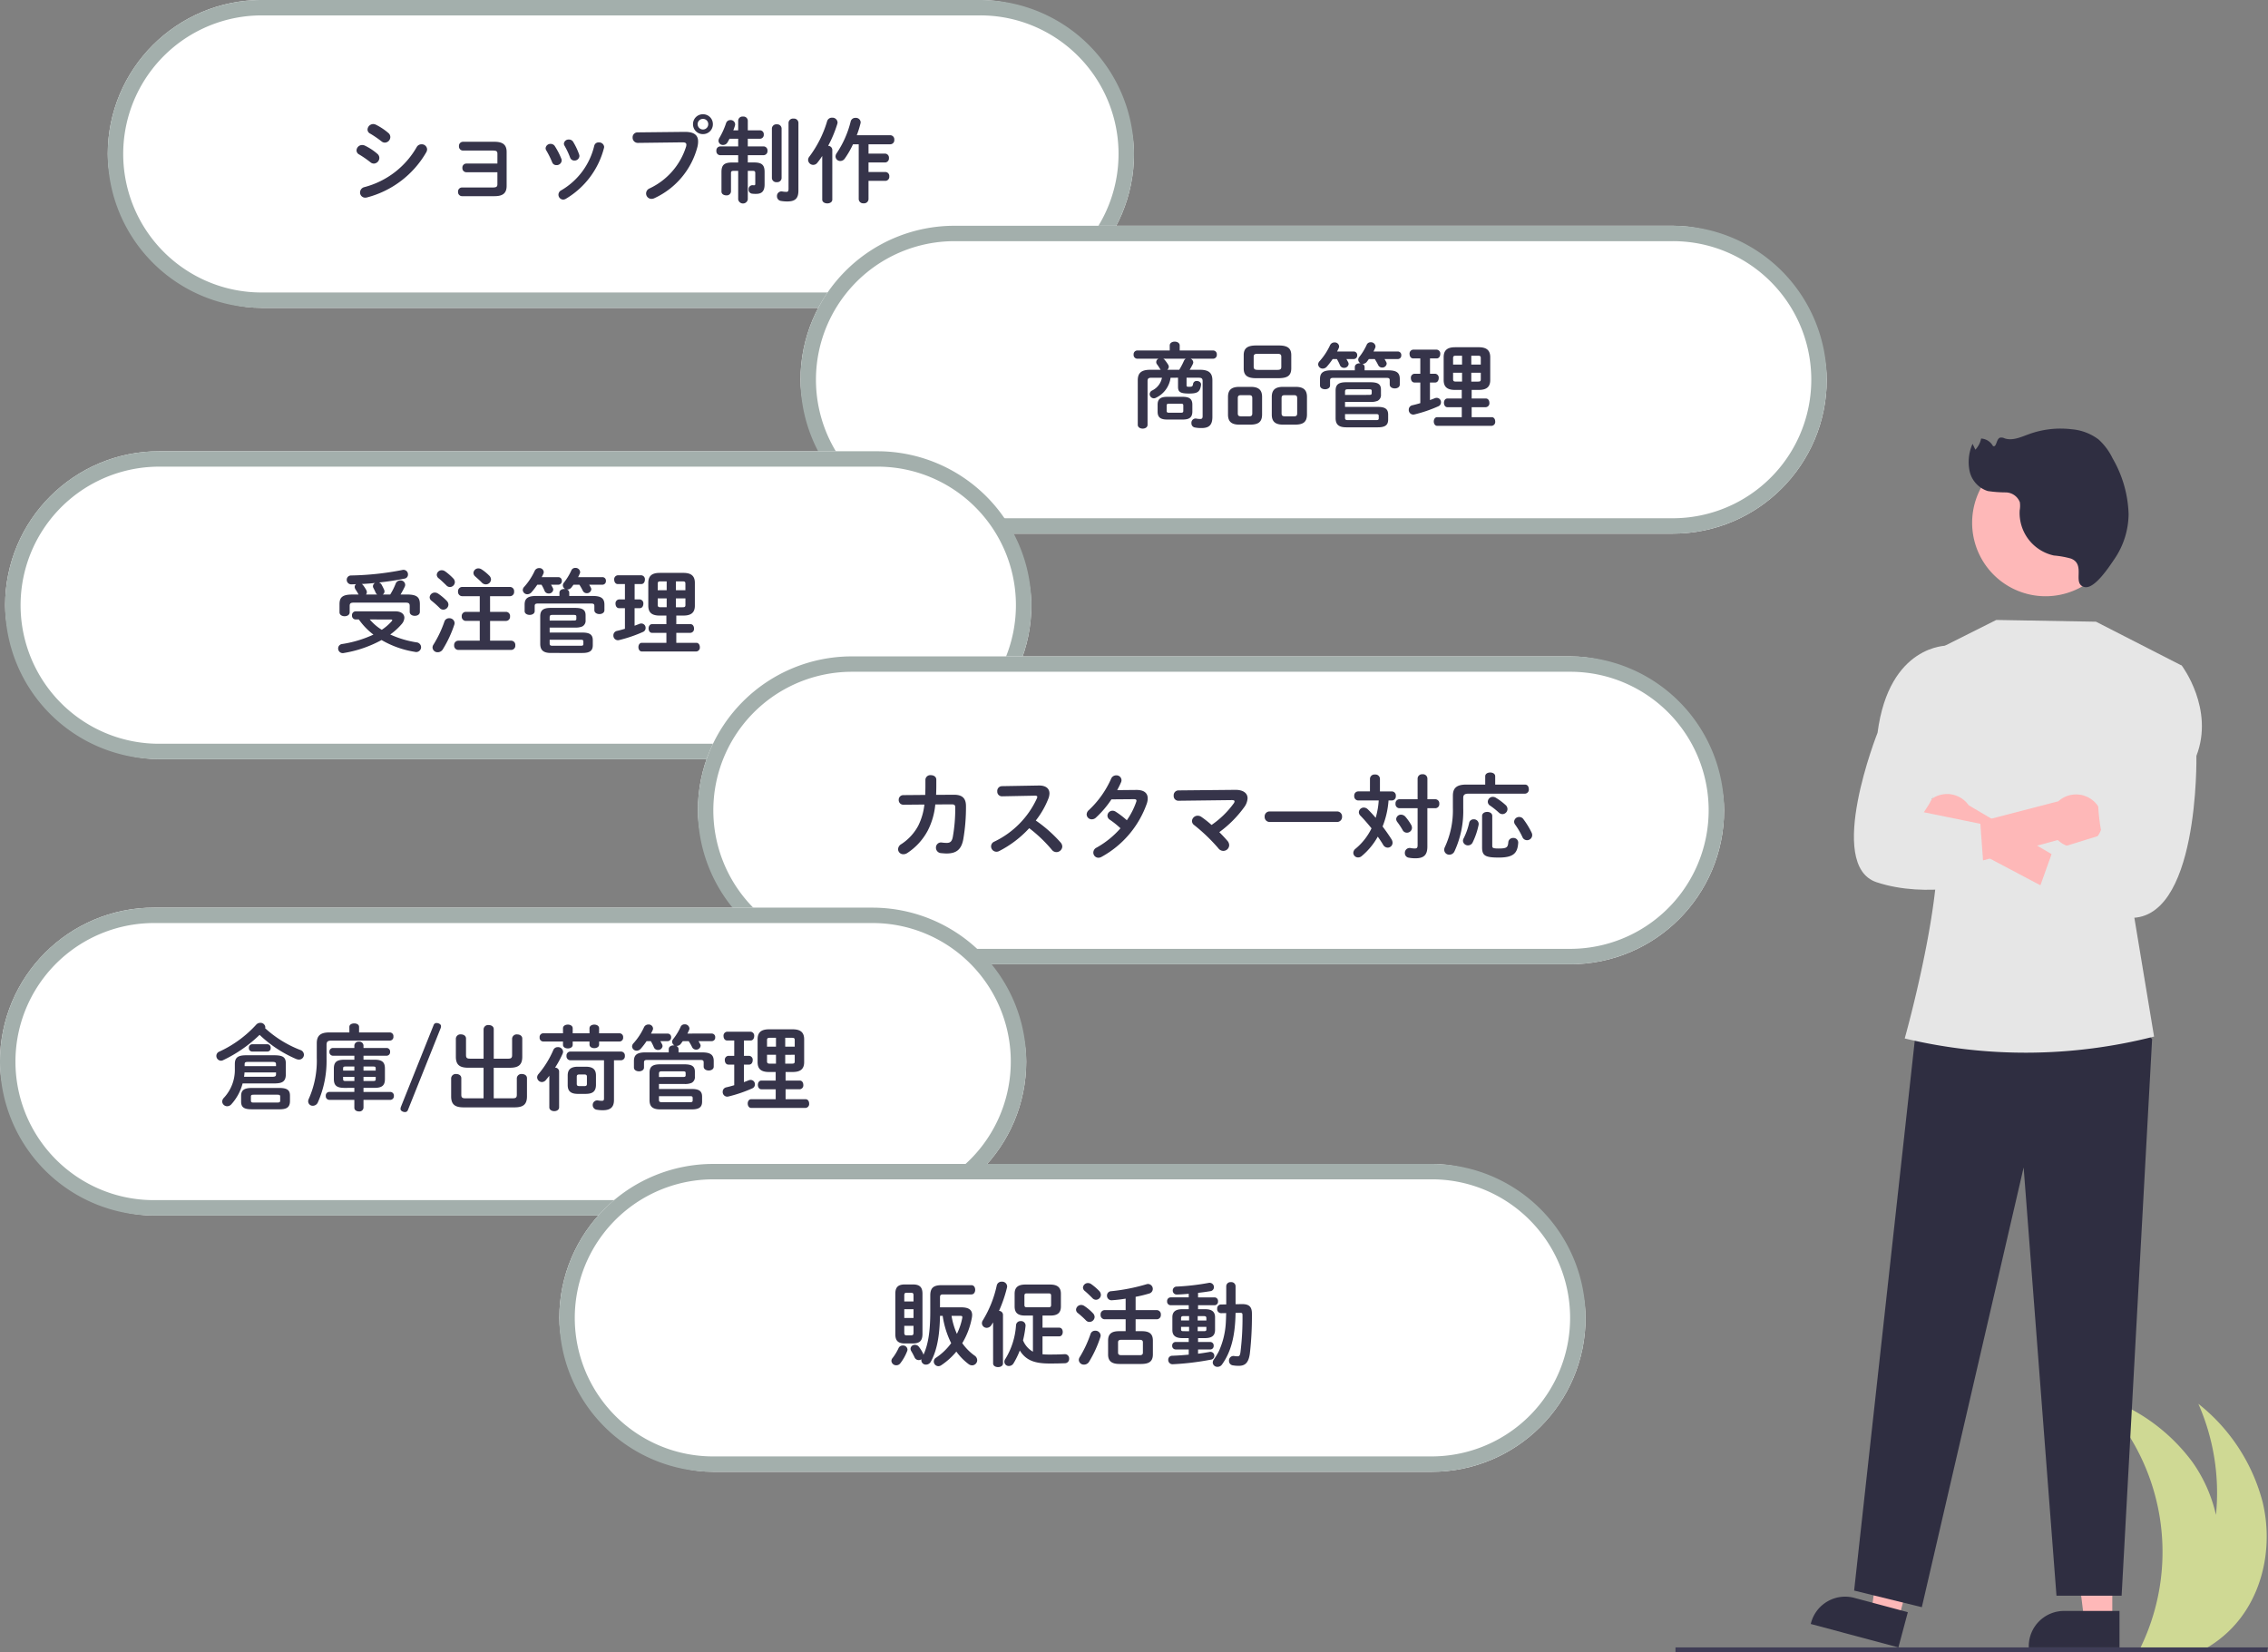 <svg xmlns="http://www.w3.org/2000/svg" width="442" height="322" viewBox="0 0 442 322"><rect x="0" y="0" width="442" height="322" fill="#808080" stroke="none"/><g transform="translate(3097 19310.365)"><rect width="200" height="60" rx="30" transform="translate(-3076 -19310.365)" fill="#fff"/><path d="M30,3A27.008,27.008,0,0,0,19.491,54.879,26.828,26.828,0,0,0,30,57H170A27.008,27.008,0,0,0,180.509,5.121,26.829,26.829,0,0,0,170,3H30m0-3H170a30,30,0,0,1,0,60H30A30,30,0,0,1,30,0Z" transform="translate(-3076 -19310.365)" fill="#a3afac"/><path d="M-49.878-9.612a1.239,1.239,0,0,0-.54-.126,1.093,1.093,0,0,0-1.1,1.044.894.894,0,0,0,.5.792A20.391,20.391,0,0,1-48.8-6.372a1.031,1.031,0,0,0,.666.252,1.12,1.12,0,0,0,1.062-1.1,1.035,1.035,0,0,0-.378-.792A10.926,10.926,0,0,0-49.878-9.612Zm2.16-4.068a1.276,1.276,0,0,0-.54-.144,1.124,1.124,0,0,0-1.116,1.062.875.875,0,0,0,.5.792,20.161,20.161,0,0,1,2.214,1.512,1.031,1.031,0,0,0,.666.252,1.1,1.1,0,0,0,1.062-1.08,1.034,1.034,0,0,0-.378-.792A11.7,11.7,0,0,0-47.718-13.68Zm7.92,4.356A16.579,16.579,0,0,1-50-1.53,1.077,1.077,0,0,0-50.832-.5,1,1,0,0,0-49.824.522a1.472,1.472,0,0,0,.378-.054,18.815,18.815,0,0,0,11.52-8.8,1.219,1.219,0,0,0,.162-.576,1.039,1.039,0,0,0-1.08-.972A1.077,1.077,0,0,0-39.8-9.324Zm15.732,3.2h-6.048a.774.774,0,0,0-.774.846.784.784,0,0,0,.774.846h6.048v2.322c0,.5-.2.648-.918.648H-30.96a.774.774,0,0,0-.774.846.784.784,0,0,0,.774.846h6.354c1.674,0,2.34-.648,2.34-2.016V-8.388c0-1.314-.666-1.98-2.34-1.98H-30.78a.784.784,0,0,0-.774.846.789.789,0,0,0,.774.864h5.8c.72,0,.918.126.918.648Zm11.214-3.366a.96.96,0,0,0-.828-.468.94.94,0,0,0-.99.828.8.8,0,0,0,.126.432,17.432,17.432,0,0,1,1.152,2.322.853.853,0,0,0,.828.558A.978.978,0,0,0-11.538-6.7a1.019,1.019,0,0,0-.054-.324A13.837,13.837,0,0,0-12.852-9.486Zm3.564-.846a.931.931,0,0,0-.846-.468.9.9,0,0,0-.972.792.783.783,0,0,0,.126.414A15.777,15.777,0,0,1-9.9-7.308a.849.849,0,0,0,.828.594.941.941,0,0,0,.99-.864,1,1,0,0,0-.054-.306A12.644,12.644,0,0,0-9.288-10.332Zm4.1.72A13.692,13.692,0,0,1-11.61-.918a.968.968,0,0,0-.558.864A.953.953,0,0,0-11.25.9a1.134,1.134,0,0,0,.5-.144,16.187,16.187,0,0,0,7.452-9.9,1.239,1.239,0,0,0,.036-.234A.968.968,0,0,0-4.3-10.242.834.834,0,0,0-5.184-9.612ZM16-15.732a1.91,1.91,0,0,0-1.944,1.926A1.914,1.914,0,0,0,16-11.862a1.91,1.91,0,0,0,1.926-1.944A1.906,1.906,0,0,0,16-15.732Zm0,.9a1.014,1.014,0,0,1,1.026,1.026A1.03,1.03,0,0,1,16-12.762a1.045,1.045,0,0,1-1.044-1.044A1.03,1.03,0,0,1,16-14.832ZM3.24-12.2a.944.944,0,0,0-.954.99A1.014,1.014,0,0,0,3.33-10.152l8.676-.108c.522,0,.756.126.756.468a1.455,1.455,0,0,1-.054.36A13.419,13.419,0,0,1,5.544-1.26a1.074,1.074,0,0,0-.63.954A1.048,1.048,0,0,0,5.958.756,1.3,1.3,0,0,0,6.552.612,15.244,15.244,0,0,0,14.922-9.4a4.421,4.421,0,0,0,.126-1.026c0-1.206-.738-1.89-2.628-1.872ZM24.732-6.336V-7.758h3.1a.784.784,0,0,0,.738-.864.778.778,0,0,0-.738-.846h-3.1v-1.494h2.394a.748.748,0,0,0,.72-.828.742.742,0,0,0-.72-.81H24.732v-1.89a.835.835,0,0,0-.936-.792.835.835,0,0,0-.936.792v1.89h-.954a7.2,7.2,0,0,0,.306-.864,1,1,0,0,0,.054-.306.858.858,0,0,0-.918-.828A.855.855,0,0,0,20.5-14a15.015,15.015,0,0,1-1.314,2.9,1.147,1.147,0,0,0-.162.54.851.851,0,0,0,.9.81.981.981,0,0,0,.864-.522c.126-.216.252-.432.378-.684H22.86v1.494H19.332a.764.764,0,0,0-.72.846.771.771,0,0,0,.72.864H22.86v1.422H21.672c-1.53,0-2.07.486-2.07,1.854V-.666c0,.486.468.738.936.738a.823.823,0,0,0,.918-.738V-4.248c0-.342.108-.45.468-.45h.936V.864a.949.949,0,0,0,1.872,0V-4.7h.99c.36,0,.468.108.468.45v2.07c0,.216-.072.288-.216.288a1.554,1.554,0,0,1-.27-.018.761.761,0,0,0-.81.828.764.764,0,0,0,.7.828,5.07,5.07,0,0,0,.756.036c1.008,0,1.656-.414,1.656-1.836v-2.43c0-1.368-.54-1.854-2.052-1.854ZM34.6-14.094a.863.863,0,0,0-.954-.792.869.869,0,0,0-.972.792V-1.188c0,.486-.162.576-.4.576a4.871,4.871,0,0,1-.828-.072A.877.877,0,0,0,30.42.234a.9.9,0,0,0,.738.918,6.991,6.991,0,0,0,1.26.108c1.6,0,2.178-.63,2.178-2.124ZM29.43-3.276a.851.851,0,0,0,.954.774.845.845,0,0,0,.936-.774v-9.7a.846.846,0,0,0-.936-.792.853.853,0,0,0-.954.792ZM46.35-9.882V.828a.863.863,0,0,0,.954.792.853.853,0,0,0,.954-.792V-2.754H51.57a.784.784,0,0,0,.738-.864.784.784,0,0,0-.738-.864H48.258V-6.336H51.5a.784.784,0,0,0,.738-.864.784.784,0,0,0-.738-.864h-3.24V-9.882h4.266a.793.793,0,0,0,.756-.882.8.8,0,0,0-.756-.882H45.972a18.6,18.6,0,0,0,.72-2.286,1.216,1.216,0,0,0,.036-.252.921.921,0,0,0-1.008-.846.917.917,0,0,0-.936.7,19.382,19.382,0,0,1-2.736,6.192,1.153,1.153,0,0,0-.216.63.907.907,0,0,0,.936.882,1.069,1.069,0,0,0,.882-.5,17.516,17.516,0,0,0,1.584-2.754ZM39.24.9c0,.486.486.738.99.738.486,0,.972-.252.972-.738V-8.8a.812.812,0,0,0-.81-.774,24.206,24.206,0,0,0,1.782-4.266,1,1,0,0,0,.054-.306,1,1,0,0,0-1.08-.918.954.954,0,0,0-.954.684,21.753,21.753,0,0,1-3.456,6.894,1.067,1.067,0,0,0-.252.666,1.008,1.008,0,0,0,1.008.954,1.024,1.024,0,0,0,.792-.414A15.459,15.459,0,0,0,39.24-7.6Z" transform="translate(-2975.998 -19272.365)" fill="#36344a"/><rect width="200" height="60" rx="30" transform="translate(-2940.994 -19266.365)" fill="#fff"/><path d="M30,3A27.008,27.008,0,0,0,19.491,54.879,26.828,26.828,0,0,0,30,57H170A27.008,27.008,0,0,0,180.509,5.121,26.829,26.829,0,0,0,170,3H30m0-3H170a30,30,0,0,1,0,60H30A30,30,0,0,1,30,0Z" transform="translate(-2940.994 -19266.365)" fill="#a3afac"/><path d="M-25.488-.2c1.116-.018,1.836-.288,1.854-1.53V-3.1c0-1.062-.522-1.53-1.854-1.53h-3.06c-1.332,0-1.854.468-1.854,1.53v1.368c0,1.062.522,1.53,1.854,1.53ZM-28.152-1.53c-.306,0-.486-.036-.486-.378V-2.916c0-.288.09-.378.486-.378h2.268c.4,0,.486.09.486.378v1.008c0,.288-.09.378-.486.378Zm1.728-6.822V-6.57c0,1.008.468,1.3,2.142,1.3,1.584,0,2.142-.27,2.34-1.656.072-.5-.378-.792-.828-.792a.671.671,0,0,0-.72.558c-.072.486-.18.576-.774.576-.45,0-.5-.072-.5-.288V-8.352h2.358c.63,0,.774.18.774.7v6.8c0,.468-.2.54-.486.54a3.733,3.733,0,0,1-.72-.072A.819.819,0,0,0-23.814.5a.813.813,0,0,0,.666.846,6.4,6.4,0,0,0,1.314.108c1.458,0,2.106-.594,2.106-2.178V-7.848c0-1.4-.666-2.052-2.412-2.052h-2.016a12.54,12.54,0,0,0,.612-1.116.88.88,0,0,0,.09-.342.839.839,0,0,0-.522-.7h4.41a.73.73,0,0,0,.7-.81.724.724,0,0,0-.7-.792H-26.1v-.972c0-.5-.486-.756-.972-.756s-.972.252-.972.756v.972H-34.38a.724.724,0,0,0-.7.792.73.73,0,0,0,.7.81h4.158a.719.719,0,0,0-.45.648.692.692,0,0,0,.144.432c.252.342.432.63.594.9a.7.7,0,0,0,.144.18h-2.07c-1.746,0-2.412.648-2.412,2.052V.828c0,.486.486.738.954.738.486,0,.954-.252.954-.738V-7.65c0-.522.144-.7.774-.7h2.034a3.494,3.494,0,0,1-1.908,2.484.81.81,0,0,0-.486.72.83.83,0,0,0,.81.81.876.876,0,0,0,.4-.108,5.06,5.06,0,0,0,2.862-3.906ZM-28.53-9.9a.743.743,0,0,0,.306-.576.783.783,0,0,0-.126-.414A7.963,7.963,0,0,0-29-11.808a.994.994,0,0,0-.306-.252h4.392a.916.916,0,0,0-.36.414A14.066,14.066,0,0,1-26.19-9.9ZM-6.75-8.262c1.386-.036,2.376-.306,2.394-1.89v-2.592c0-1.3-.666-1.89-2.394-1.89h-4.482c-1.728,0-2.394.594-2.394,1.89v2.592c0,1.3.666,1.89,2.394,1.89Zm-4.14-1.62c-.468-.018-.774-.054-.792-.594V-12.42c0-.432.144-.594.792-.594h3.8c.648,0,.792.162.792.594v1.944c0,.432-.144.594-.792.594ZM-12.258.792c1.4-.036,2.2-.45,2.214-1.962V-4.608c0-1.368-.684-1.962-2.214-1.962h-2.214c-1.53,0-2.214.594-2.214,1.962V-1.17C-16.686.2-16,.792-14.472.792Zm-1.908-1.62c-.432-.018-.612-.126-.612-.594V-4.356c0-.45.162-.594.612-.594h1.6c.45,0,.612.144.612.594v2.934c0,.45-.162.594-.612.594ZM-3.51.792c1.4-.036,2.2-.45,2.214-1.962V-4.608C-1.3-5.976-1.98-6.57-3.51-6.57H-5.94c-1.53,0-2.214.594-2.214,1.962V-1.17C-8.154.2-7.47.792-5.94.792ZM-5.634-.828c-.432-.018-.612-.126-.612-.594V-4.356c0-.45.162-.594.612-.594h1.818c.45,0,.612.144.612.594v2.934c0,.45-.162.594-.612.594ZM4.572-13.464c.108-.216.216-.414.306-.63a.773.773,0,0,0,.09-.378.833.833,0,0,0-.9-.756.926.926,0,0,0-.864.54,12.444,12.444,0,0,1-2.034,3.1.949.949,0,0,0-.288.63.878.878,0,0,0,.9.828,1.09,1.09,0,0,0,.792-.378,14.424,14.424,0,0,0,1.134-1.476h.828A9.128,9.128,0,0,1,5.13-10.8a.831.831,0,0,0,.792.522.845.845,0,0,0,.9-.756.88.88,0,0,0-.09-.342c-.108-.2-.216-.4-.342-.612H7.812a.7.7,0,0,0,.684-.738.685.685,0,0,0-.684-.738Zm7.092,0c.126-.216.216-.45.324-.684a.706.706,0,0,0,.072-.324.883.883,0,0,0-.936-.792.815.815,0,0,0-.792.522,11.482,11.482,0,0,1-1.458,2.376.824.824,0,0,0-.18.5.84.84,0,0,0,.468.72.612.612,0,0,0-.18-.018c-.468,0-.954.234-.954.738v.63H3.474c-1.656,0-2.232.522-2.232,1.692v1.26c0,.486.486.738.99.738.486,0,.972-.252.972-.738v-.99c0-.342.144-.486.594-.486h10.44c.45,0,.594.126.594.468v.828c0,.5.486.756.99.756.486,0,.972-.252.972-.756V-8.1c0-1.17-.576-1.692-2.232-1.692H9.936v-.63a.668.668,0,0,0-.432-.63h.072a1.031,1.031,0,0,0,.756-.36c.144-.18.288-.378.432-.576h1.152a11.258,11.258,0,0,1,.666,1.17.845.845,0,0,0,.774.486.852.852,0,0,0,.882-.756.746.746,0,0,0-.108-.36c-.09-.18-.2-.36-.306-.54h2.592a.68.68,0,0,0,.666-.738.671.671,0,0,0-.666-.738Zm-.558,9.828a3.26,3.26,0,0,0,1.368-.216,1.239,1.239,0,0,0,.648-1.224V-6.03c0-1.062-.594-1.44-2.07-1.44H6.336c-1.53,0-2.052.5-2.052,1.638V-.486c0,1.206.558,1.8,2.088,1.8H12.51c1.476,0,2.016-.468,2.016-1.512v-.954c0-1.062-.54-1.512-2.016-1.512H6.12v-.972ZM6.12-5V-5.58c0-.468.144-.522.594-.522H10.8c.432,0,.522.072.522.36v.378c0,.27-.09.36-.522.36ZM12.168-1.26c.306,0,.522,0,.522.36v.45c0,.27-.09.36-.522.36H6.714c-.5,0-.594-.126-.594-.468v-.7Zm16.7-4.716V-4.3H26.064c-.432,0-.666.414-.666.846,0,.414.234.846.666.846h2.808V-.666H24.084c-.432,0-.666.414-.666.846,0,.414.234.846.666.846H34.7A.761.761,0,0,0,35.388.18c0-.432-.234-.846-.684-.846H30.8V-2.61H33.57a.761.761,0,0,0,.684-.846c0-.432-.234-.846-.684-.846H30.8V-5.976h1.386c1.566,0,2.232-.63,2.232-1.926v-4.446c0-1.3-.666-1.944-2.232-1.944H27.558c-1.566,0-2.214.648-2.214,1.944V-7.9c0,1.3.648,1.926,2.214,1.926ZM27.756-7.6c-.378,0-.576-.054-.576-.468v-1.26h1.746V-7.6Zm-.576-3.312v-1.26c0-.378.126-.468.576-.468h1.17v1.728Zm3.546-1.728H32c.468,0,.576.09.576.468v1.26H30.726ZM32.58-9.324v1.26c0,.378-.108.468-.576.468H30.726V-9.324ZM20.79-3.4c-.54.162-1.062.306-1.548.414a.873.873,0,0,0-.7.882.894.894,0,0,0,.882.936,1.412,1.412,0,0,0,.252-.036A26.748,26.748,0,0,0,24.318-2.79a.817.817,0,0,0,.5-.774.829.829,0,0,0-.81-.864,1.089,1.089,0,0,0-.4.072c-.288.126-.612.234-.936.36v-3.42h1.008c.468,0,.7-.432.7-.864a.762.762,0,0,0-.7-.846H22.68v-2.988h1.3c.468,0,.7-.432.7-.864a.762.762,0,0,0-.7-.846H19.4a.762.762,0,0,0-.7.846c0,.432.234.864.7.864H20.79v2.988H19.656a.762.762,0,0,0-.7.846c0,.432.234.864.7.864H20.79Z" transform="translate(-2840.994 -19228.4)" fill="#36344a"/><rect width="200" height="60" rx="30" transform="translate(-3096 -19222.42)" fill="#fff"/><path d="M30,3A27.008,27.008,0,0,0,19.491,54.879,26.828,26.828,0,0,0,30,57H170A27.008,27.008,0,0,0,180.509,5.121,26.829,26.829,0,0,0,170,3H30m0-3H170a30,30,0,0,1,0,60H30A30,30,0,0,1,30,0Z" transform="translate(-3096 -19222.42)" fill="#a3afac"/><path d="M-31.68-6.8a.727.727,0,0,0-.72.792.727.727,0,0,0,.72.792h.612a13.408,13.408,0,0,0,2.844,2.952A22.6,22.6,0,0,1-34.308-.432.866.866,0,0,0-35.1.432a.9.9,0,0,0,1.134.882,23.091,23.091,0,0,0,7.326-2.52,18.682,18.682,0,0,0,6.48,2.3A.955.955,0,0,0-18.936.2a.965.965,0,0,0-.9-.954,19.675,19.675,0,0,1-5.112-1.53A12.626,12.626,0,0,0-22.734-4.3a2.018,2.018,0,0,0,.54-1.242c0-.738-.648-1.26-1.764-1.26Zm6.8,1.584c.216,0,.324.036.324.126a.375.375,0,0,1-.126.234A9.612,9.612,0,0,1-26.6-3.2a10.051,10.051,0,0,1-2.34-2.016Zm-7.434-4.86c-1.926,0-2.52.522-2.52,1.89v1.566c0,.522.5.774.99.774.5,0,.99-.252.99-.774V-7.848c0-.468.162-.648.774-.648h10.152c.612,0,.774.18.774.648V-6.7c0,.522.5.774.99.774.5,0,.99-.252.99-.774V-8.19c0-1.368-.594-1.89-2.52-1.89h-1.242c.288-.486.594-1.044.81-1.512a.839.839,0,0,0,.09-.4.875.875,0,0,0-.936-.828.959.959,0,0,0-.918.63,12.833,12.833,0,0,1-1.062,2.106h-1.458a.682.682,0,0,0,.342-.576A.835.835,0,0,0-26.136-11c-.126-.288-.324-.684-.486-.972a.924.924,0,0,0-.522-.45c1.71-.18,3.42-.432,4.986-.756a.786.786,0,0,0,.666-.81.88.88,0,0,0-1.134-.864,56.409,56.409,0,0,1-9.954,1.062.831.831,0,0,0-.846.846.877.877,0,0,0,.972.882c.288,0,.558-.018.846-.036a.691.691,0,0,0-.27.54.968.968,0,0,0,.162.486c.2.306.4.612.5.828l.108.162Zm2.646,0a.759.759,0,0,0,.162-.45.946.946,0,0,0-.108-.414,7.863,7.863,0,0,0-.594-.918.852.852,0,0,0-.306-.27c.864-.036,1.746-.108,2.61-.2a.741.741,0,0,0-.414.63.65.65,0,0,0,.09.342c.18.342.342.684.45.936a.89.89,0,0,0,.288.342Zm24.174.324H-1.6a.813.813,0,0,0,.792-.9.813.813,0,0,0-.792-.9h-9.342a.824.824,0,0,0-.792.9.824.824,0,0,0,.792.9h3.438V-6.7h-2.736a.806.806,0,0,0-.774.882.816.816,0,0,0,.774.882h2.736V-1.08H-11.7a.824.824,0,0,0-.792.9.824.824,0,0,0,.792.9H-1.368a.813.813,0,0,0,.792-.9.813.813,0,0,0-.792-.9H-5.49V-4.932h3.114A.8.8,0,0,0-1.6-5.814.8.8,0,0,0-2.376-6.7H-5.49Zm-8.892,4.932A21.964,21.964,0,0,1-16.506-.342a1.058,1.058,0,0,0-.2.594.971.971,0,0,0,1.026.918,1.145,1.145,0,0,0,.972-.558,22.552,22.552,0,0,0,2.25-4.824,1.019,1.019,0,0,0,.054-.324,1,1,0,0,0-1.062-.918A.928.928,0,0,0-14.382-4.824Zm.126-9.774a1.108,1.108,0,0,0-.63-.216.958.958,0,0,0-.99.882.9.9,0,0,0,.36.684c.432.342.99.882,1.494,1.368a.966.966,0,0,0,.7.342.988.988,0,0,0,.972-.954,1.075,1.075,0,0,0-.324-.738A11.361,11.361,0,0,0-14.256-14.6Zm-1.368,4.338a1.121,1.121,0,0,0-.63-.2.992.992,0,0,0-1.008.918.868.868,0,0,0,.378.684A17.846,17.846,0,0,1-15.3-7.434a.921.921,0,0,0,.684.306A1.011,1.011,0,0,0-13.608-8.1a1.075,1.075,0,0,0-.324-.738A10.577,10.577,0,0,0-15.624-10.26Zm8.514-4.7a1.161,1.161,0,0,0-.648-.216.953.953,0,0,0-.972.882.931.931,0,0,0,.342.684c.378.342.9.792,1.278,1.188a1.075,1.075,0,0,0,.792.36A.993.993,0,0,0-5.31-13a1.091,1.091,0,0,0-.306-.72A9.279,9.279,0,0,0-7.11-14.958ZM4.572-13.464c.108-.216.216-.414.306-.63a.773.773,0,0,0,.09-.378.833.833,0,0,0-.9-.756.926.926,0,0,0-.864.54,12.444,12.444,0,0,1-2.034,3.1.949.949,0,0,0-.288.63.878.878,0,0,0,.9.828,1.09,1.09,0,0,0,.792-.378,14.424,14.424,0,0,0,1.134-1.476h.828A9.128,9.128,0,0,1,5.13-10.8a.831.831,0,0,0,.792.522.845.845,0,0,0,.9-.756.88.88,0,0,0-.09-.342c-.108-.2-.216-.4-.342-.612H7.812a.7.7,0,0,0,.684-.738.685.685,0,0,0-.684-.738Zm7.092,0c.126-.216.216-.45.324-.684a.706.706,0,0,0,.072-.324.883.883,0,0,0-.936-.792.815.815,0,0,0-.792.522,11.482,11.482,0,0,1-1.458,2.376.824.824,0,0,0-.18.5.84.84,0,0,0,.468.72.612.612,0,0,0-.18-.018c-.468,0-.954.234-.954.738v.63H3.474c-1.656,0-2.232.522-2.232,1.692v1.26c0,.486.486.738.99.738.486,0,.972-.252.972-.738v-.99c0-.342.144-.486.594-.486h10.44c.45,0,.594.126.594.468v.828c0,.5.486.756.99.756.486,0,.972-.252.972-.756V-8.1c0-1.17-.576-1.692-2.232-1.692H9.936v-.63a.668.668,0,0,0-.432-.63h.072a1.031,1.031,0,0,0,.756-.36c.144-.18.288-.378.432-.576h1.152a11.258,11.258,0,0,1,.666,1.17.845.845,0,0,0,.774.486.852.852,0,0,0,.882-.756.746.746,0,0,0-.108-.36c-.09-.18-.2-.36-.306-.54h2.592a.68.68,0,0,0,.666-.738.671.671,0,0,0-.666-.738Zm-.558,9.828a3.26,3.26,0,0,0,1.368-.216,1.239,1.239,0,0,0,.648-1.224V-6.03c0-1.062-.594-1.44-2.07-1.44H6.336c-1.53,0-2.052.5-2.052,1.638V-.486c0,1.206.558,1.8,2.088,1.8H12.51c1.476,0,2.016-.468,2.016-1.512v-.954c0-1.062-.54-1.512-2.016-1.512H6.12v-.972ZM6.12-5V-5.58c0-.468.144-.522.594-.522H10.8c.432,0,.522.072.522.36v.378c0,.27-.09.36-.522.36ZM12.168-1.26c.306,0,.522,0,.522.36v.45c0,.27-.09.36-.522.36H6.714c-.5,0-.594-.126-.594-.468v-.7Zm16.7-4.716V-4.3H26.064c-.432,0-.666.414-.666.846,0,.414.234.846.666.846h2.808V-.666H24.084c-.432,0-.666.414-.666.846,0,.414.234.846.666.846H34.7A.761.761,0,0,0,35.388.18c0-.432-.234-.846-.684-.846H30.8V-2.61H33.57a.761.761,0,0,0,.684-.846c0-.432-.234-.846-.684-.846H30.8V-5.976h1.386c1.566,0,2.232-.63,2.232-1.926v-4.446c0-1.3-.666-1.944-2.232-1.944H27.558c-1.566,0-2.214.648-2.214,1.944V-7.9c0,1.3.648,1.926,2.214,1.926ZM27.756-7.6c-.378,0-.576-.054-.576-.468v-1.26h1.746V-7.6Zm-.576-3.312v-1.26c0-.378.126-.468.576-.468h1.17v1.728Zm3.546-1.728H32c.468,0,.576.09.576.468v1.26H30.726ZM32.58-9.324v1.26c0,.378-.108.468-.576.468H30.726V-9.324ZM20.79-3.4c-.54.162-1.062.306-1.548.414a.873.873,0,0,0-.7.882.894.894,0,0,0,.882.936,1.412,1.412,0,0,0,.252-.036A26.748,26.748,0,0,0,24.318-2.79a.817.817,0,0,0,.5-.774.829.829,0,0,0-.81-.864,1.089,1.089,0,0,0-.4.072c-.288.126-.612.234-.936.36v-3.42h1.008c.468,0,.7-.432.7-.864a.762.762,0,0,0-.7-.846H22.68v-2.988h1.3c.468,0,.7-.432.7-.864a.762.762,0,0,0-.7-.846H19.4a.762.762,0,0,0-.7.846c0,.432.234.864.7.864H20.79v2.988H19.656a.762.762,0,0,0-.7.846c0,.432.234.864.7.864H20.79Z" transform="translate(-2996 -19184.424)" fill="#36344a"/><g transform="translate(-2770.475 -19226.836)"><path d="M881.924,769.153a22.721,22.721,0,0,1-6.08,5.65c-.5.318-1.015.617-1.539.895H861.99c.148-.3.291-.6.429-.895a42.658,42.658,0,0,0-8.876-48.915,35.989,35.989,0,0,1,18.825,13.139,28.841,28.841,0,0,1,4.577,10.289,43.07,43.07,0,0,0-3.431-21.657,35.98,35.98,0,0,1,12.544,19.228C887.852,754.471,886.55,762.886,881.924,769.153Z" transform="translate(-771.61 -537.604)" fill="#cfd994"/><path d="M785.7,836.906H670.4v-.942H785.873Z" transform="translate(-670.398 -598.435)" fill="#3f3d56"/><path d="M850.7,797.947H845.22l-2.609-21.155H850.7Z" transform="translate(-765.568 -565.734)" fill="#feb8b8"/><path d="M841.982,827.184H824.3v-.224a6.883,6.883,0,0,1,6.882-6.883h10.8Z" transform="translate(-755.448 -589.656)" fill="#2f2e41"/><path d="M761.019,795.847l-5.3-1.417,2.944-21.111,7.82,2.091Z" transform="translate(-717.55 -563.815)" fill="#feb8b8"/><path d="M746.411,823.744l-17.085-4.568.058-.216a6.884,6.884,0,0,1,8.428-4.872h0l10.435,2.79Z" transform="translate(-702.964 -586.215)" fill="#2f2e41"/><path d="M801.7,559.068,806.3,564.4l-5.941,108.461H787.664l-6.4-83.457-19.84,85.7-13.194-3.236,12-108.845Z" transform="translate(-713.412 -445.413)" fill="#2f2e41"/><path d="M775.474,394.711l12.636-6.34,19.432.342,16.723,8.557-9.515,47.518,4.11,24.775h0a101.344,101.344,0,0,1-48.466.4l-.127-.03s9.446-33.515,5.425-43.743Z" transform="translate(-725.589 -351.08)" fill="#e6e6e6"/><path d="M828.259,328.319a14.313,14.313,0,1,0,0,.106Z" transform="translate(-741.818 -310.014)" fill="#feb8b8"/><path d="M777.557,471.266a5.128,5.128,0,0,0,7.449,2.517l25.658,13.563.831-6.25-24.932-14.7a5.155,5.155,0,0,0-9.006,4.871Z" transform="translate(-729.416 -392.991)" fill="#feb8b8"/><path d="M810.182,472.444a5.128,5.128,0,0,1-7.819.827l-28.005,7.621.244-7.935,27.858-7.235a5.155,5.155,0,0,1,7.722,6.724Z" transform="translate(-727.85 -393.088)" fill="#feb8b8"/><path d="M849.275,408.608l5.46-.342s6.393,8.435,2.847,17.589c0,0,.614,32.882-13.544,31.531s-18.633-1.351-18.633-1.351l4.25-11.855,9.508-2.936s-2.93-12.926,2.617-18.3Z" transform="translate(-756.06 -362.075)" fill="#e6e6e6"/><path d="M767.144,403.5l-.772-3.956s-11.381-.268-13.631,16.978c0,0-10.234,25.81-.2,29.133s21.066,0,21.066,0l-.831-11.383-11.037-2.252s5.7-7.377,2.6-13.775Z" transform="translate(-713.356 -357.254)" fill="#e6e6e6"/><path d="M818.069,330.351a17.671,17.671,0,0,0-3.331-.6,8.484,8.484,0,0,1-6.669-8.818,4.847,4.847,0,0,0,.026-1.581,2.993,2.993,0,0,0-2.727-1.9,24.592,24.592,0,0,1-3.527-.267,5.263,5.263,0,0,1-3.526-3.849,8.718,8.718,0,0,1,.567-5.352l.548,1.142a4.436,4.436,0,0,0,1.121-2.171,2.8,2.8,0,0,1,2.311,1.464c.707.316.621-1.3,1.326-1.62a1.324,1.324,0,0,1,.94.122c1.554.521,3.2-.261,4.741-.821a18.081,18.081,0,0,1,8.34-.953,10.063,10.063,0,0,1,5.216,1.977,11.9,11.9,0,0,1,2.754,3.7,22.955,22.955,0,0,1,3.114,10.875,15.79,15.79,0,0,1-2.758,8.732c-.918,1.336-3.883,5.969-5.854,5.459C818.205,335.255,821.033,331.514,818.069,330.351Z" transform="translate(-740.985 -305.018)" fill="#2f2e41"/></g><rect width="200" height="60" rx="30" transform="translate(-2960.995 -19182.445)" fill="#fff"/><path d="M30,3A27.008,27.008,0,0,0,19.491,54.879,26.828,26.828,0,0,0,30,57H170A27.008,27.008,0,0,0,180.509,5.121,26.829,26.829,0,0,0,170,3H30m0-3H170a30,30,0,0,1,0,60H30A30,30,0,0,1,30,0Z" transform="translate(-2960.995 -19182.445)" fill="#a3afac"/><path d="M-53.568-11.016c.018-.558.036-1.134.036-1.746v-1.206c0-.594-.522-.882-1.062-.882a.95.95,0,0,0-1.062.864v1.224c0,.612-.018,1.206-.036,1.764l-4.248.036a.891.891,0,0,0-.918.936.9.9,0,0,0,.936.936l4.068-.036a12.218,12.218,0,0,1-1.206,4.14,9.774,9.774,0,0,1-3.276,3.564,1.216,1.216,0,0,0-.648,1.008,1,1,0,0,0,1.026.972A1.334,1.334,0,0,0-59.22.342a11.927,11.927,0,0,0,4.032-4.41A13.934,13.934,0,0,0-53.73-9.144l3.168-.018c.576,0,.72.144.72.612a31.339,31.339,0,0,1-.486,5.8c-.18.864-.54,1.1-1.17,1.1a6.669,6.669,0,0,1-.954-.072A.983.983,0,0,0-53.6-.72a1.051,1.051,0,0,0,.99,1.062c.324.036.864.072,1.062.072,1.89,0,2.9-.738,3.276-2.79a36.769,36.769,0,0,0,.522-6.444c0-1.566-.756-2.232-2.394-2.214Zm12.8-1.692a.925.925,0,0,0-.882,1.008.907.907,0,0,0,.9.972l6.444-.126c.306,0,.45.072.45.234a.671.671,0,0,1-.072.288A17.353,17.353,0,0,1-42.246-1.89a1,1,0,0,0-.612.918A1.056,1.056,0,0,0-41.814.072a1.167,1.167,0,0,0,.522-.126,20.822,20.822,0,0,0,5.868-4.464A27.753,27.753,0,0,1-31-.288a1.121,1.121,0,0,0,.864.432A1.147,1.147,0,0,0-28.98-.936a1.265,1.265,0,0,0-.342-.81,26.754,26.754,0,0,0-4.824-4.266,16.7,16.7,0,0,0,2.466-4.3,3.012,3.012,0,0,0,.2-.972c0-.972-.72-1.584-2.124-1.548Zm22.482.774c.288-.522.54-1.026.756-1.53a1.033,1.033,0,0,0,.09-.432.97.97,0,0,0-1.026-.918,1.056,1.056,0,0,0-1.008.684A18.785,18.785,0,0,1-23.8-8.046a1.143,1.143,0,0,0-.432.846.984.984,0,0,0,1.008.954,1.161,1.161,0,0,0,.792-.324A19.43,19.43,0,0,0-19.4-10.134l4.392-.036c.342,0,.486.09.486.288a.707.707,0,0,1-.054.252A14.514,14.514,0,0,1-16.4-6.066a16.511,16.511,0,0,0-2.16-1.656,1.121,1.121,0,0,0-.63-.2.992.992,0,0,0-.99.954.948.948,0,0,0,.45.792A16.546,16.546,0,0,1-17.64-4.5,17.5,17.5,0,0,1-22.284-.738a1.087,1.087,0,0,0-.648.972,1,1,0,0,0,.99,1.008,1.285,1.285,0,0,0,.594-.162A19.059,19.059,0,0,0-12.492-9.36a3.212,3.212,0,0,0,.162-.954c0-1.08-.756-1.674-2.25-1.656Zm11.916.054a.943.943,0,0,0-.9,1.026.916.916,0,0,0,.918.99L4.05-9.99c.378,0,.54.072.54.252a.771.771,0,0,1-.18.414,17.662,17.662,0,0,1-4.3,4.176,20.672,20.672,0,0,0-1.98-1.566,1.266,1.266,0,0,0-.72-.234A1.109,1.109,0,0,0-3.708-5.9a1.019,1.019,0,0,0,.45.792A34.263,34.263,0,0,1,1.44-.594a1.211,1.211,0,0,0,.954.5A1.141,1.141,0,0,0,3.546-1.206a1.326,1.326,0,0,0-.36-.864c-.45-.522-.99-1.1-1.566-1.674A21.911,21.911,0,0,0,6.48-8.622a3.183,3.183,0,0,0,.648-1.728c0-.99-.846-1.656-2.412-1.638Zm17.8,4.1a.958.958,0,0,0-.972,1.026.967.967,0,0,0,.972,1.026H24.57a.967.967,0,0,0,.972-1.026.958.958,0,0,0-.972-1.026Zm19.548-3.906H28.656a.79.79,0,0,0-.738.882.8.8,0,0,0,.738.882h4.032a15.513,15.513,0,0,1-.594,3.384,22.22,22.22,0,0,0-1.53-1.656,1.148,1.148,0,0,0-.774-.342.955.955,0,0,0-.972.9.97.97,0,0,0,.324.7c.666.684,1.422,1.548,2.142,2.448a11.8,11.8,0,0,1-3.1,3.96,1.079,1.079,0,0,0-.45.828.919.919,0,0,0,.936.882,1.042,1.042,0,0,0,.684-.252,13.4,13.4,0,0,0,3.15-3.8c.4.558.756,1.1,1.044,1.584a1.033,1.033,0,0,0,.882.558.949.949,0,0,0,.954-.954,1.32,1.32,0,0,0-.216-.684c-.468-.756-1.08-1.62-1.728-2.484A16.92,16.92,0,0,0,34.6-9.918h.666a.8.8,0,0,0,.756-.882.793.793,0,0,0-.756-.882h-2.34v-2.484a.871.871,0,0,0-.972-.81.871.871,0,0,0-.972.81Zm9.288,1.53H36.684a.782.782,0,0,0-.72.864.789.789,0,0,0,.72.882h3.582v7.164c0,.54-.126.684-.576.684a4.663,4.663,0,0,1-.738-.072.941.941,0,0,0-1.17.954.879.879,0,0,0,.7.9,6.459,6.459,0,0,0,1.4.126c1.728,0,2.286-.774,2.286-2.286v-7.47h1.584a.79.79,0,0,0,.738-.882.784.784,0,0,0-.738-.864H42.174V-14.2a.858.858,0,0,0-.954-.828.867.867,0,0,0-.954.828ZM37.89-6.75a1.157,1.157,0,0,0-.828-.4.925.925,0,0,0-.972.846,1,1,0,0,0,.216.576,14.359,14.359,0,0,1,1.026,1.548.938.938,0,0,0,.846.54.979.979,0,0,0,.99-.954,1.219,1.219,0,0,0-.162-.576A10.258,10.258,0,0,0,37.89-6.75Zm15.552-6.264H49.734c-1.872,0-2.592.684-2.592,2.16v2.448A17.009,17.009,0,0,1,45.576-.828a1.224,1.224,0,0,0-.126.522.972.972,0,0,0,1.008.954A1.1,1.1,0,0,0,47.448,0a18.639,18.639,0,0,0,1.71-8.388V-10.4c0-.594.234-.846,1.044-.846H61.218a.787.787,0,0,0,.72-.882c0-.45-.234-.882-.72-.882H55.386v-1.62c0-.5-.486-.738-.972-.738s-.972.234-.972.738ZM52.83-.81c0,1.62.558,2.016,3.24,2.016,2.826,0,3.672-.81,3.8-2.862A.9.9,0,0,0,58.9-2.61a.906.906,0,0,0-.954.81c-.09,1.044-.306,1.242-1.908,1.242-1.116,0-1.224-.126-1.224-.54v-5.8c0-.54-.486-.792-.99-.792-.486,0-.99.252-.99.792ZM50.31-5.544A13,13,0,0,1,49.23-2.52a.964.964,0,0,0-.126.468.957.957,0,0,0,.99.882.986.986,0,0,0,.9-.576A14.137,14.137,0,0,0,52.146-5.13a.918.918,0,0,0-.954-1.116A.86.86,0,0,0,50.31-5.544Zm5.22-4.9a1.189,1.189,0,0,0-.612-.18.976.976,0,0,0-.972.954.893.893,0,0,0,.45.756,14.594,14.594,0,0,1,1.71,1.368,1.035,1.035,0,0,0,.684.288,1,1,0,0,0,.99-.99,1.058,1.058,0,0,0-.4-.81A11.827,11.827,0,0,0,55.53-10.44Zm5.346,4.158a.98.98,0,0,0-.81-.414.962.962,0,0,0-.99.918.965.965,0,0,0,.18.54A14.366,14.366,0,0,1,60.7-2.772a.964.964,0,0,0,.882.594A1,1,0,0,0,62.6-3.15a1.167,1.167,0,0,0-.126-.522A15.63,15.63,0,0,0,60.876-6.282Z" transform="translate(-2860.995 -19144.445)" fill="#36344a"/><rect width="200" height="60" rx="30" transform="translate(-3097 -19133.477)" fill="#fff"/><path d="M30,3A27.008,27.008,0,0,0,19.491,54.879,26.828,26.828,0,0,0,30,57H170A27.008,27.008,0,0,0,180.509,5.121,26.829,26.829,0,0,0,170,3H30m0-3H170a30,30,0,0,1,0,60H30A30,30,0,0,1,30,0Z" transform="translate(-3097 -19133.477)" fill="#a3afac"/><path d="M-45.54,1.3c1.17-.018,2.016-.216,2.052-1.548V-1.368c0-1.062-.54-1.494-2.052-1.494h-5.4c-1.512,0-2.07.468-2.07,1.53V-.2c0,1.062.522,1.494,2.034,1.494ZM-50.562-.018c-.306,0-.54-.018-.54-.378V-1.17c0-.288.108-.378.54-.378h4.626c.432,0,.54.09.54.378V-.4c0,.288-.108.378-.54.378Zm2.232-14.49a.9.9,0,0,0,.036-.216.928.928,0,0,0-.99-.828,1.055,1.055,0,0,0-.774.342A22.334,22.334,0,0,1-57.24-9.954a.9.9,0,0,0-.594.828.938.938,0,0,0,.9.954,1.046,1.046,0,0,0,.378-.09,26.458,26.458,0,0,0,7.146-4.95A24.069,24.069,0,0,0-42.264-8.5a1.5,1.5,0,0,0,.522.108.952.952,0,0,0,.972-.954.984.984,0,0,0-.7-.918A21.731,21.731,0,0,1-48.33-14.508Zm1.782,10.764c1.314-.018,2.214-.2,2.25-1.692V-7.65c0-1.17-.54-1.584-2.25-1.584H-52c-1.71,0-2.232.486-2.232,1.746v.918A7.965,7.965,0,0,1-56.376-.936a1.121,1.121,0,0,0-.324.72A.97.97,0,0,0-55.728.7a1.1,1.1,0,0,0,.81-.378,9.715,9.715,0,0,0,2.2-4.068Zm-5.886-1.3c.036-.288.072-.558.09-.846h6.138v.378c0,.324-.144.468-.7.468Zm6.228-2.07h-6.12v-.306c0-.4.072-.522.7-.522h4.716c.558,0,.7.126.7.45Zm-1.656-2.844a.645.645,0,0,0,.612-.72.639.639,0,0,0-.612-.7h-3.024a.651.651,0,0,0-.612.7.657.657,0,0,0,.612.72Zm16.92,7.074v.792h-4.9a.692.692,0,0,0-.666.774.7.7,0,0,0,.666.774h4.9V.99c0,.486.45.72.9.72A.787.787,0,0,0-29.16.99V-.54h5.238a.715.715,0,0,0,.684-.774.706.706,0,0,0-.684-.774H-29.16V-2.88h2.106c1.584,0,2.07-.522,2.07-1.746v-2c0-1.224-.486-1.746-2.07-1.746H-29.16v-.774h4.518a.686.686,0,0,0,.666-.756.686.686,0,0,0-.666-.756H-29.16v-.486a.8.8,0,0,0-.882-.738.807.807,0,0,0-.9.738v.486h-4.194A.7.7,0,0,0-35.8-9.9a.7.7,0,0,0,.666.756h4.194v.774h-1.926c-1.584,0-2.07.522-2.07,1.746v2c0,1.224.486,1.746,2.07,1.746Zm-1.692-1.332c-.288,0-.5-.018-.5-.36v-.45h2.2v.81Zm-.5-2.034v-.432c0-.27.09-.36.5-.36h1.692v.792Zm3.978-.792h1.872c.414,0,.5.09.5.36v.432H-29.16Zm2.376,2.016v.45c0,.27-.09.36-.5.36H-29.16v-.81Zm-5.13-8.658h-3.924c-1.746,0-2.43.666-2.43,2.106V-8.73A18.229,18.229,0,0,1-39.816-.756a1.152,1.152,0,0,0-.126.5.876.876,0,0,0,.918.864,1.071,1.071,0,0,0,.972-.666A19.934,19.934,0,0,0-36.36-8.568V-11.25c0-.63.2-.846,1.008-.846h11.34a.71.71,0,0,0,.684-.792.71.71,0,0,0-.684-.792h-6.012v-1.08c0-.468-.468-.684-.936-.684-.486,0-.954.216-.954.684Zm17.784-.828a1.147,1.147,0,0,0,.072-.432c0-.27-.378-.576-.9-.576a.573.573,0,0,0-.522.36L-21.87.828a1.147,1.147,0,0,0-.072.432c0,.27.378.576.9.576a.573.573,0,0,0,.522-.36Zm10.35,5.94v-5.76c0-.522-.486-.792-.99-.792a.886.886,0,0,0-.99.792v5.76H-8.388c-.612,0-.792-.162-.792-.7v-3.222c0-.54-.486-.81-.99-.81a.887.887,0,0,0-.99.81v3.546c0,1.62.792,2.142,2.43,2.142h2.97V-.846H-9.306c-.612,0-.792-.162-.792-.7V-4.77c0-.54-.486-.81-.99-.81a.887.887,0,0,0-.99.81v3.546c0,1.62.792,2.142,2.43,2.142H.27C1.908.918,2.7.4,2.7-1.224V-4.77c0-.54-.486-.81-.99-.81a.887.887,0,0,0-.99.81v3.222c0,.54-.18.7-.792.7H-3.78V-6.8H-.648c1.638,0,2.43-.522,2.43-2.142v-3.546c0-.54-.486-.81-.99-.81a.887.887,0,0,0-.99.81V-9.27c0,.54-.18.7-.792.7ZM14.166-1.71c1.224-.018,1.944-.378,1.98-1.71V-5.292c0-1.152-.576-1.71-1.98-1.71H12.618c-1.4,0-1.98.558-1.98,1.71V-3.42c0,1.152.576,1.71,1.98,1.71ZM12.942-3.222c-.342-.018-.54-.054-.54-.45V-5.04c0-.342.126-.45.54-.45h.9c.414,0,.54.108.54.45v1.368c0,.342-.126.45-.54.45ZM7.056.918c0,.486.486.738.954.738.486,0,.954-.252.954-.738V-6.1a.763.763,0,0,0-.792-.72A19.3,19.3,0,0,0,9.648-9.54a1.135,1.135,0,0,0,.09-.4.978.978,0,0,0-1.026-.882.923.923,0,0,0-.882.576A18.513,18.513,0,0,1,4.95-5.58a1.015,1.015,0,0,0-.27.648.95.95,0,0,0,.936.918,1.052,1.052,0,0,0,.774-.4c.216-.27.45-.54.666-.828Zm12.6-9.18h1.4a.764.764,0,0,0,.72-.846.755.755,0,0,0-.72-.846H11.124a.755.755,0,0,0-.72.846.764.764,0,0,0,.72.846h6.588v7.38c0,.45-.108.522-.432.522a4.327,4.327,0,0,1-.666-.054.882.882,0,0,0-1.1.882.907.907,0,0,0,.828.918,6.57,6.57,0,0,0,1.134.09c1.512,0,2.178-.612,2.178-1.98Zm-2.9-5.256v-.972c0-.486-.468-.72-.936-.72s-.936.234-.936.72v.972H11.61v-.972c0-.486-.468-.72-.936-.72-.486,0-.954.234-.954.72v.972H5.832a.719.719,0,0,0-.666.792.726.726,0,0,0,.666.81H9.72v.648c0,.468.468.7.954.7.468,0,.936-.234.936-.7v-.648h3.276v.594c0,.468.468.7.936.7s.936-.234.936-.7v-.594h4a.728.728,0,0,0,.684-.81.721.721,0,0,0-.684-.792Zm10.116.054c.108-.216.216-.414.306-.63a.773.773,0,0,0,.09-.378.833.833,0,0,0-.9-.756.926.926,0,0,0-.864.54,12.444,12.444,0,0,1-2.034,3.1.949.949,0,0,0-.288.63.878.878,0,0,0,.9.828,1.09,1.09,0,0,0,.792-.378,14.425,14.425,0,0,0,1.134-1.476h.828a9.128,9.128,0,0,1,.594,1.188.831.831,0,0,0,.792.522.845.845,0,0,0,.9-.756.88.88,0,0,0-.09-.342c-.108-.2-.216-.4-.342-.612h1.422a.7.7,0,0,0,.684-.738.685.685,0,0,0-.684-.738Zm7.092,0c.126-.216.216-.45.324-.684a.706.706,0,0,0,.072-.324.883.883,0,0,0-.936-.792.815.815,0,0,0-.792.522,11.482,11.482,0,0,1-1.458,2.376.824.824,0,0,0-.18.5.84.84,0,0,0,.468.72.612.612,0,0,0-.18-.018c-.468,0-.954.234-.954.738v.63H25.776c-1.656,0-2.232.522-2.232,1.692v1.26c0,.486.486.738.99.738.486,0,.972-.252.972-.738v-.99c0-.342.144-.486.594-.486H36.54c.45,0,.594.126.594.468v.828c0,.5.486.756.99.756.486,0,.972-.252.972-.756V-8.1c0-1.17-.576-1.692-2.232-1.692H32.238v-.63a.668.668,0,0,0-.432-.63h.072a1.031,1.031,0,0,0,.756-.36c.144-.18.288-.378.432-.576h1.152a11.258,11.258,0,0,1,.666,1.17.845.845,0,0,0,.774.486.852.852,0,0,0,.882-.756.746.746,0,0,0-.108-.36c-.09-.18-.2-.36-.306-.54h2.592a.68.68,0,0,0,.666-.738.671.671,0,0,0-.666-.738Zm-.558,9.828a3.26,3.26,0,0,0,1.368-.216,1.239,1.239,0,0,0,.648-1.224V-6.03c0-1.062-.594-1.44-2.07-1.44H28.638c-1.53,0-2.052.5-2.052,1.638V-.486c0,1.206.558,1.8,2.088,1.8h6.138c1.476,0,2.016-.468,2.016-1.512v-.954c0-1.062-.54-1.512-2.016-1.512h-6.39v-.972ZM28.422-5V-5.58c0-.468.144-.522.594-.522H33.1c.432,0,.522.072.522.36v.378c0,.27-.09.36-.522.36ZM34.47-1.26c.306,0,.522,0,.522.36v.45c0,.27-.09.36-.522.36H29.016c-.5,0-.594-.126-.594-.468v-.7Zm16.7-4.716V-4.3H48.366c-.432,0-.666.414-.666.846,0,.414.234.846.666.846h2.808V-.666H46.386c-.432,0-.666.414-.666.846,0,.414.234.846.666.846h10.62A.761.761,0,0,0,57.69.18c0-.432-.234-.846-.684-.846H53.1V-2.61h2.772a.761.761,0,0,0,.684-.846c0-.432-.234-.846-.684-.846H53.1V-5.976h1.386c1.566,0,2.232-.63,2.232-1.926v-4.446c0-1.3-.666-1.944-2.232-1.944H49.86c-1.566,0-2.214.648-2.214,1.944V-7.9c0,1.3.648,1.926,2.214,1.926ZM50.058-7.6c-.378,0-.576-.054-.576-.468v-1.26h1.746V-7.6Zm-.576-3.312v-1.26c0-.378.126-.468.576-.468h1.17v1.728Zm3.546-1.728h1.278c.468,0,.576.09.576.468v1.26H53.028Zm1.854,3.312v1.26c0,.378-.108.468-.576.468H53.028V-9.324ZM43.092-3.4c-.54.162-1.062.306-1.548.414a.873.873,0,0,0-.7.882.894.894,0,0,0,.882.936,1.412,1.412,0,0,0,.252-.036A26.748,26.748,0,0,0,46.62-2.79a.817.817,0,0,0,.5-.774.829.829,0,0,0-.81-.864,1.089,1.089,0,0,0-.4.072c-.288.126-.612.234-.936.36v-3.42H45.99c.468,0,.7-.432.7-.864a.762.762,0,0,0-.7-.846H44.982v-2.988h1.3c.468,0,.7-.432.7-.864a.762.762,0,0,0-.7-.846H41.706a.762.762,0,0,0-.7.846c0,.432.234.864.7.864h1.386v2.988H41.958a.762.762,0,0,0-.7.846c0,.432.234.864.7.864h1.134Z" transform="translate(-2997 -19095.473)" fill="#36344a"/><rect width="200" height="60" rx="30" transform="translate(-2987.996 -19083.529)" fill="#fff"/><path d="M30,3A27.008,27.008,0,0,0,19.491,54.879,26.828,26.828,0,0,0,30,57H170A27.008,27.008,0,0,0,180.509,5.121,26.829,26.829,0,0,0,170,3H30m0-3H170a30,30,0,0,1,0,60H30A30,30,0,0,1,30,0Z" transform="translate(-2987.996 -19083.529)" fill="#a3afac"/><path d="M-25.812-10.08v-1.944c0-.432.126-.576.594-.576h5.526c.5,0,.738-.45.738-.9s-.234-.9-.738-.9h-5.814c-1.584,0-2.2.54-2.2,2v3.114c0,4.014-.432,6.5-1.332,8.46a.889.889,0,0,0-.09-.288A6.822,6.822,0,0,0-29.9-2.358a.951.951,0,0,0-.792-.414.811.811,0,0,0-.864.756.974.974,0,0,0,.162.5c.2.324.432.774.612,1.152A.886.886,0,0,0-29.952.2.9.9,0,0,0-29.43.036a.876.876,0,0,0-.018.216.87.87,0,0,0,.918.828A1.07,1.07,0,0,0-27.594.5c1.116-2.052,1.71-4.77,1.782-8.928h.522A17.65,17.65,0,0,0-23.634-3.1,11.684,11.684,0,0,1-26.55-.288a.9.9,0,0,0-.468.774.911.911,0,0,0,.882.9,1.018,1.018,0,0,0,.558-.18,13.427,13.427,0,0,0,2.952-2.664A11.281,11.281,0,0,0-20.25.972a1.159,1.159,0,0,0,.7.252,1.014,1.014,0,0,0,.99-1.008,1.121,1.121,0,0,0-.522-.9A10.156,10.156,0,0,1-21.474-3.1a14.811,14.811,0,0,0,1.854-4.86,4.009,4.009,0,0,0,.072-.612c0-1.1-.774-1.512-2.142-1.512Zm3.924,1.656c.4,0,.468.09.414.414a12.31,12.31,0,0,1-1.044,3.1,14.074,14.074,0,0,1-1.044-3.51ZM-31.1-3.042c1.3-.018,1.854-.486,1.872-1.818v-7.866c0-1.242-.5-1.818-1.872-1.818h-1.548c-1.368,0-1.872.576-1.872,1.818V-4.86c0,1.242.5,1.818,1.872,1.818Zm-1.224-1.584c-.36,0-.45-.162-.45-.5V-6.48h1.8v1.35c0,.378-.108.5-.45.5Zm-.45-5.094h1.8v1.71h-1.8Zm1.8-1.512h-1.8V-12.42c0-.378.108-.5.45-.5h.9c.342,0,.45.126.45.5Zm-2.916,9.108A10.109,10.109,0,0,1-35.046-.216.918.918,0,0,0-35.28.36a.918.918,0,0,0,.954.846.954.954,0,0,0,.792-.4A9.323,9.323,0,0,0-32.22-1.53a.817.817,0,0,0,.072-.324.853.853,0,0,0-.918-.792A.889.889,0,0,0-33.894-2.124ZM-7.7-8.478V-1.44A4.375,4.375,0,0,1-9.63-3.654a20.282,20.282,0,0,0,.486-2.772A.864.864,0,0,0-10.08-7.4a.861.861,0,0,0-.918.81,14.3,14.3,0,0,1-2.07,6.552.968.968,0,0,0-.2.576.851.851,0,0,0,.9.81,1.055,1.055,0,0,0,.9-.54A15.189,15.189,0,0,0-10.26-1.674C-9.018.342-7.2.864-4.446.864-3.2.864-2.43.846-1.458.81a.82.82,0,0,0,.81-.882.817.817,0,0,0-.864-.882C-2.5-.9-3.348-.882-4.59-.882q-.675,0-1.242-.054V-4.428h3.258c.468,0,.684-.432.684-.846,0-.432-.216-.846-.684-.846H-5.832V-8.478H-4.32c1.44,0,2.07-.54,2.07-1.8v-2.448c0-1.26-.7-1.8-2.142-1.8H-9.144c-1.44,0-2.124.54-2.124,1.8v2.448c0,1.26.612,1.8,2.052,1.8ZM-8.928-10.1c-.324,0-.432-.126-.432-.468V-12.33c0-.342.108-.468.432-.468h4.32c.342,0,.45.126.45.468v1.764c0,.342-.108.468-.45.468ZM-15.462.846c0,.486.486.72.972.72.468,0,.954-.234.954-.72V-8.676a.8.8,0,0,0-.774-.72,26.312,26.312,0,0,0,1.548-4.518,1.215,1.215,0,0,0,.036-.252.973.973,0,0,0-1.044-.918.949.949,0,0,0-.972.7,21.868,21.868,0,0,1-2.7,6.8,1.058,1.058,0,0,0-.2.594.926.926,0,0,0,.954.9,1.092,1.092,0,0,0,.882-.522c.108-.18.234-.36.342-.54Zm25.83-6.282H9.09c-1.476,0-2.142.54-2.142,1.836V-.882c0,1.3.738,1.836,2.214,1.836h4.3c1.314-.018,2.2-.378,2.214-1.836V-3.6c0-1.3-.666-1.836-2.142-1.836H12.312V-7.758H16.47a.8.8,0,0,0,.756-.882.808.808,0,0,0-.756-.9H12.312v-2.592a26.114,26.114,0,0,0,2.592-.63.942.942,0,0,0,.756-.9.957.957,0,0,0-.918-.972,1.019,1.019,0,0,0-.324.054,36.8,36.8,0,0,1-6.84,1.35.843.843,0,0,0-.846.864.881.881,0,0,0,.972.9c.828-.054,1.746-.162,2.664-.306V-9.54H6.246a.8.8,0,0,0-.756.882.808.808,0,0,0,.756.9h4.122ZM9.5-.756c-.36-.018-.612-.108-.612-.5v-2c0-.36.2-.5.612-.5h3.618c.414,0,.612.144.612.5v2c0,.36-.2.5-.612.5ZM3.528-4.9A22.422,22.422,0,0,1,1.44-.414a1.058,1.058,0,0,0-.2.594.969.969,0,0,0,1.026.9A1.145,1.145,0,0,0,3.24.522a22.331,22.331,0,0,0,2.2-4.806,1.019,1.019,0,0,0,.054-.324,1,1,0,0,0-1.062-.918A.915.915,0,0,0,3.528-4.9Zm.144-9.7a1.108,1.108,0,0,0-.63-.216.958.958,0,0,0-.99.882.892.892,0,0,0,.36.666c.414.342.972.882,1.458,1.368a.973.973,0,0,0,.72.342.972.972,0,0,0,.954-.954,1.132,1.132,0,0,0-.306-.738A11.086,11.086,0,0,0,3.672-14.6ZM2.34-10.332a1.153,1.153,0,0,0-.63-.216A1,1,0,0,0,.7-9.63a.868.868,0,0,0,.378.684,17.632,17.632,0,0,1,1.548,1.4.921.921,0,0,0,.684.306A1.008,1.008,0,0,0,4.32-8.19,1.075,1.075,0,0,0,4-8.928,9.5,9.5,0,0,0,2.34-10.332Zm20.322.612H21.4c-1.35,0-1.926.54-1.926,1.566v2.5c0,1.026.576,1.566,1.926,1.566h1.26v.756H20.106a.676.676,0,0,0-.666.72.682.682,0,0,0,.666.738h2.556V-.864c-1.116.108-2.232.18-3.2.216a.763.763,0,0,0-.792.792.831.831,0,0,0,.864.864A52.7,52.7,0,0,0,27,.108a.741.741,0,0,0,.648-.738.755.755,0,0,0-.936-.756c-.738.126-1.476.252-2.232.342v-.828h2.376a.665.665,0,0,0,.666-.72.671.671,0,0,0-.666-.738H24.48v-.756h1.386c1.1-.018,1.908-.324,1.926-1.566v-2.5c0-1.026-.576-1.566-1.926-1.566H24.48v-.774H27.7a.686.686,0,0,0,.666-.756.692.692,0,0,0-.666-.774H24.48v-.882c.81-.09,1.6-.2,2.358-.324a.79.79,0,0,0,.738-.792.851.851,0,0,0-1.026-.828,45.79,45.79,0,0,1-6.21.72.759.759,0,0,0-.792.774.762.762,0,0,0,.828.774c.72-.018,1.494-.072,2.286-.144v.7H19.116a.7.7,0,0,0-.666.756.7.7,0,0,0,.666.774h3.546Zm1.746,4.284v-.846H26.1v.5c0,.27-.108.342-.45.342Zm-2.79,0c-.27,0-.45-.036-.45-.342v-.5h1.566v.846Zm-.45-2.088v-.45c0-.27.108-.4.45-.4h1.116v.846Zm3.24-.846H25.65c.342,0,.45.126.45.4v.45H24.408Zm8.3-.648c.342,0,.432.108.432.414a53.373,53.373,0,0,1-.4,7.29c-.09.648-.234.774-.576.774a4.283,4.283,0,0,1-.648-.054A.875.875,0,0,0,30.51.342a.861.861,0,0,0,.756.882,6.407,6.407,0,0,0,1.17.09c1.206,0,1.908-.594,2.142-2.43a64.085,64.085,0,0,0,.4-7.722c0-1.206-.4-1.908-2-1.872l-1.188.018V-14.2a.813.813,0,0,0-.9-.792.82.82,0,0,0-.918.792v3.546l-1.062.018a.746.746,0,0,0-.7.828.777.777,0,0,0,.756.864l.99-.018c-.018.756-.036,1.494-.09,2.232a15.417,15.417,0,0,1-1.35,5.238A13.609,13.609,0,0,1,27.576.054a1.141,1.141,0,0,0-.234.63.887.887,0,0,0,.936.828,1.043,1.043,0,0,0,.864-.45C30.906-1.386,31.716-4.482,31.788-9Z" transform="translate(-2887.996 -19045.5)" fill="#36344a"/></g></svg>